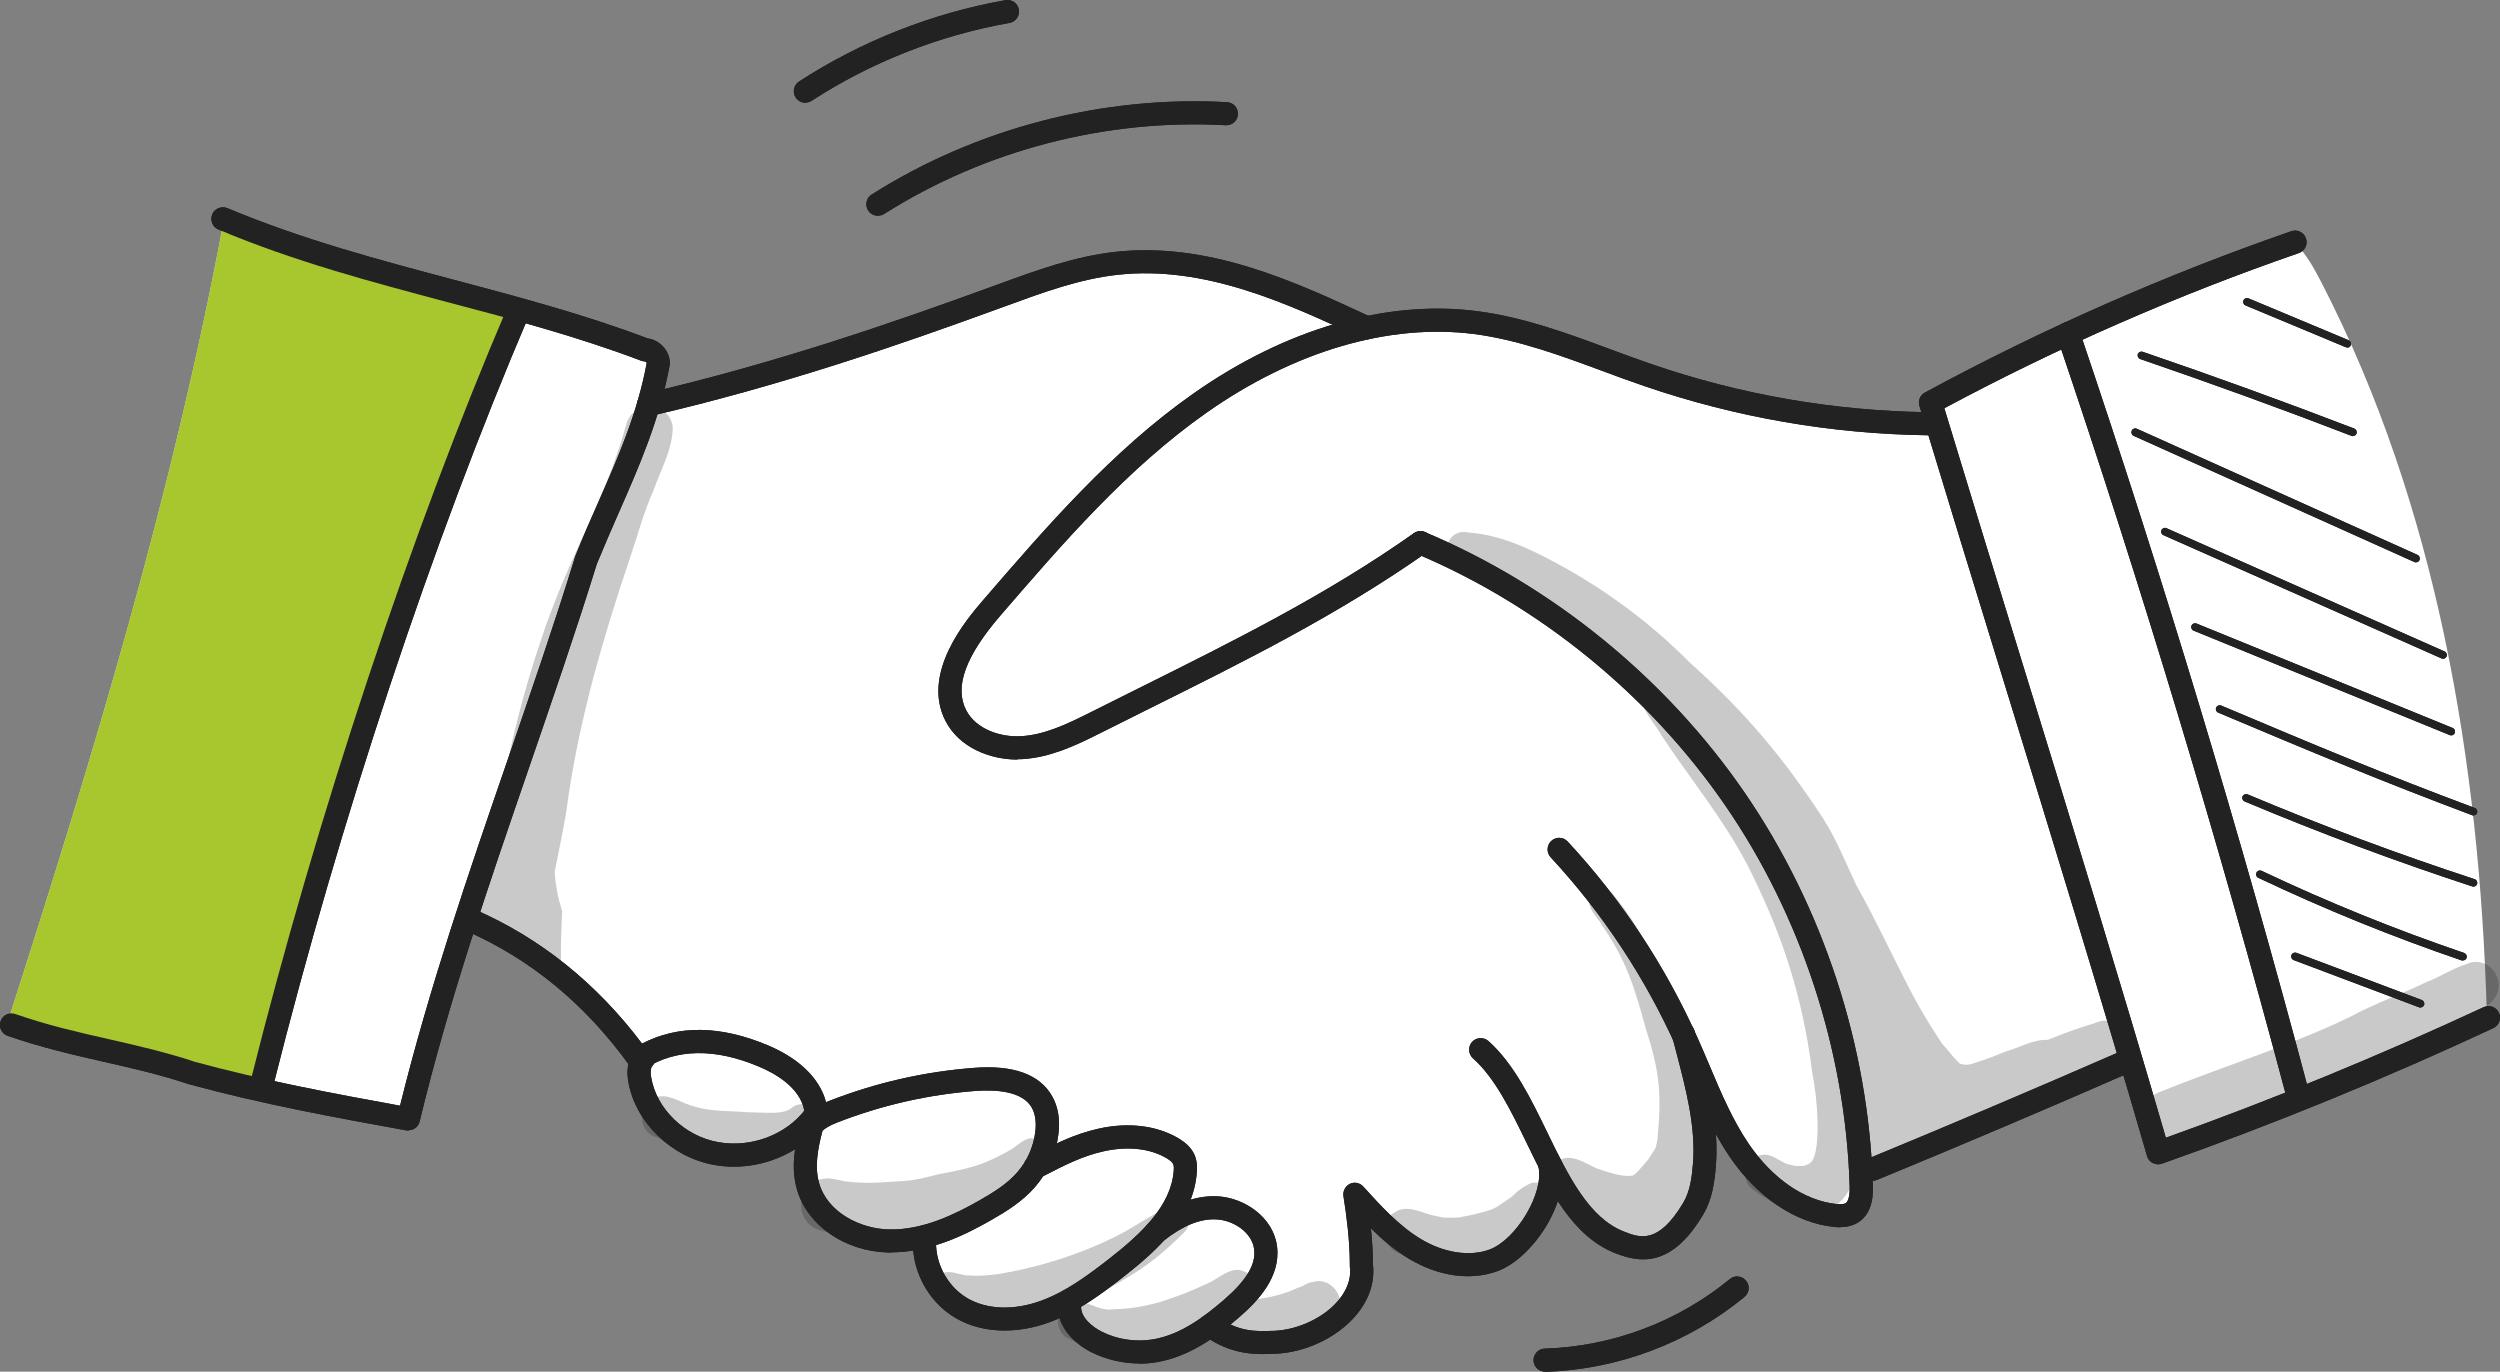 <?xml version="1.0" encoding="UTF-8"?> <svg xmlns="http://www.w3.org/2000/svg" id="Calque_2" width="164.67" height="90.35" viewBox="0 0 164.67 90.35"><rect x="0" y="0" width="164.67" height="90.35" fill="#808080" stroke="none"/><defs><style>.cls-1{fill:#fff;}.cls-2{fill:#222;}.cls-3{fill:#a8c72e;}.cls-4{fill:#d1e5e3;}.cls-5{fill:none;opacity:.13;}</style></defs><g id="Layer_1"><path class="cls-1" d="m33.87,20.74c-5.99,16.73-11.98,33.49-16.03,51.05,3.08,1.04,6.31,1.66,9.56,1.84,1.23-4.31,2.46-8.61,3.69-12.92,0,0-.18-.13-.41-.18,2.46.48,4.68,1.81,6.56,3.47,1.87,1.66,3.43,3.64,5.16,5.93-.18,2.44,1.6,4.77,3.9,5.6,2.3.83,4.94.33,7.07-1.11-.21,1.07-.21,2.18,0,3.25.09.47.22.93.44,1.35.46.88,1.27,1.54,2.15,2,1.5.77,3.26,1.02,5.07.71-.18,2.03,1.35,3.96,3.26,4.67,1.91.71,4.09.37,6.08-.38.31.7.64,1.42,1.2,1.93.64.58,1.51.83,2.37.93,2.05.24,4.18-.34,6.1-1.49,2.1,1.15,4.77,1.19,6.91.11.56-.28,1.09-.64,1.52-1.1.87-.93,1.26-2.22,1.33-3.49.07-1.27-.14-2.54-.22-3.83,1.06,1.23,2.17,2.45,3.55,3.3s3.09,1.3,4.65.88c1.3-.35,2.4-1.29,3.12-2.43.72-1.14,1.08-2.48,1.19-4.01.52.86,1.1,1.69,1.73,2.49.59.74,1.22,1.46,2.01,2,.78.53,1.74.86,2.68.75,1.46-.16,2.64-1.35,3.22-2.69s.67-2.84.76-4.31c.05-.85.1-1.69.06-2.56.77,1.45,1.54,2.9,2.56,4.18,1.02,1.28,2.31,2.39,3.86,2.94.38.14.77.24,1.17.33.63.16,1.36.3,1.9-.07.43-.3.61-.85.67-1.37s.03-1.06.33-1.58c5.86-2.21,11.63-4.66,17.22-7.3.56,2.06,1.18,4.09,2.01,6.06,4.18-.97,8.24-2.47,12-4.41,3.31-1.27,6.57-2.67,9.53-4.54-.48-16.57-3.29-33.35-10.87-48.09-.48-.93-.98-1.85-1.74-2.64-8.31,2.9-16.41,6.42-24.19,10.53.22.42.44.84.42,1.31-8.06.57-15.95-2.15-23.56-4.84-2.42-.86-4.87-1.72-7.42-1.89-2.27-.15-4.54.24-7.08.46-2.7-1.64-5.71-2.68-8.75-3.53-1.84-.51-3.72-.96-5.62-.94-1.75.02-3.47.44-5.14.93-9.03,2.64-17.47,7.51-26.84,8.38.07-.63.15-1.26.22-1.89.04-.34.07-.72-.12-.99-3.04-1.23-6.12-2.47-9.21-2.81Z"></path><path class="cls-2" d="m159.43,66.37s-.06,0-.09-.02l-8.26-3.11c-.13-.05-.2-.2-.15-.33.05-.13.2-.2.33-.15l8.26,3.11c.13.05.2.2.15.33-.04.1-.13.16-.24.16Z"></path><path class="cls-2" d="m162.22,63.27s-.05,0-.08-.01c-4.55-1.55-9.05-3.38-13.39-5.44-.13-.06-.18-.21-.12-.34.06-.13.21-.18.34-.12,4.32,2.05,8.81,3.87,13.34,5.41.13.05.2.19.16.32-.04.11-.13.17-.24.17Z"></path><path class="cls-2" d="m162.93,58.4s-.05,0-.08-.01c-5.05-1.65-10.1-3.54-15-5.6-.13-.05-.19-.2-.14-.33.06-.13.21-.19.33-.14,4.88,2.06,9.92,3.94,14.96,5.59.13.04.21.19.16.32-.04.11-.13.17-.24.17Z"></path><path class="cls-2" d="m162.93,53.72s-.06,0-.09-.02c-5.89-2.21-10.45-4.11-16.73-6.76-.13-.05-.19-.2-.14-.33.06-.13.2-.19.33-.14,6.27,2.65,10.82,4.55,16.71,6.75.13.05.2.2.15.33-.04.1-.13.16-.24.16Z"></path><path class="cls-2" d="m161.46,48.44s-.06,0-.1-.02l-16.87-6.88c-.13-.05-.19-.2-.14-.33.05-.13.2-.19.33-.14l16.87,6.88c.13.05.19.2.14.33-.04.1-.13.16-.24.16Z"></path><path class="cls-2" d="m160.92,43.39s-.07,0-.1-.02l-18.32-8.12c-.13-.06-.19-.21-.13-.33.06-.13.21-.19.33-.13l18.32,8.12c.13.06.19.21.13.33-.04.09-.13.15-.23.15Z"></path><path class="cls-2" d="m159.13,37.04s-.07,0-.1-.02l-18.49-8.31c-.13-.06-.18-.21-.13-.34.06-.13.21-.19.34-.13l18.49,8.31c.13.06.18.21.13.34-.04.09-.13.15-.23.15Z"></path><path class="cls-2" d="m154.98,28.73s-.06,0-.09-.02c-4.59-1.77-9.28-3.47-13.92-5.06-.13-.05-.2-.19-.16-.32.05-.13.19-.2.32-.16,4.65,1.59,9.34,3.29,13.94,5.06.13.05.2.2.15.33-.04.1-.13.16-.24.16Z"></path><path class="cls-2" d="m154.61,22.89s-.07,0-.1-.02l-6.6-2.75c-.13-.05-.19-.2-.14-.33.05-.13.2-.19.33-.14l6.6,2.76c.13.05.19.2.14.33-.04.1-.13.16-.23.16Z"></path><path class="cls-4" d="m14.73,14.58c6.52,2.19,13.11,4.18,19.4,6.06-1.03,4.35-3.68,8.11-5.46,12.21-.94,2.17-1.64,4.45-2.33,6.71-3.24,10.63-6.34,21.3-9.31,32-5.81-1.99-10.33-3.01-16.56-4.12C6.21,49.58,11.39,32.43,14.73,14.58Z"></path><g class="cls-5"><path class="cls-2" d="m137.89,67.42c-1.02.3-2.01.67-2.99,1.07-.22,0-.45.01-.66.06-.49.09-.96.29-1.42.47-.52.18-1,.34-1.5.56-.2.07-.8.3-1.03.36-.07.02-.13.04-.18.06-.15.05-.3.1-.45.13-.09,0-.18,0-.27,0-.1-.02-.2-.04-.3-.07,0,0,0,0,0,0-.21-.2-.41-.42-.59-.64-.24-.31.03.04.12.16-.16-.22-.33-.43-.52-.63-.05-.06-.1-.12-.14-.16-.17-.23-.32-.48-.48-.73-.65-.98-1.23-2.01-1.77-3.05-1.14-2.22-2.19-4.48-3.41-6.65-.71-1.48-1.31-3.02-2.19-4.41-2.54-3.88-5.01-6.91-8.8-10.3-2.4-2.43-5.16-4.51-8.12-6.19-2.01-1.11-4.11-2.21-6.44-2.38-1.63-.37-2.03,2.05-.34,2.16,1.53.08,3.17.77,4.92,1.78-.16.4-.13.87.27,1.29,1.62,1.41,3.5,2.5,5.19,3.82-.08-.05.86.74,1.05.94.2.19.39.39.58.59-.15.15-.25.34-.25.57.11.7.9,1.53,1.26,2.19,1.86,2.83,4.05,5.47,5.63,8.48,2.09,4.12,3.61,8.23,4.31,13.75.36,1.74.57,4.91,0,5.81-.05.06-.1.11-.16.16-.04.03-.08.05-.11.07-.07.02-.15.05-.22.08-.04.01-.07.03-.11.03-.01,0-.02,0-.03,0-.16,0-.33,0-.45,0-.06-.01-.11-.02-.17-.03-.63-.16-.29-.02-1.24-.53-1.46-.82-2.72,1.33-1.29,2.21,3.6,2.59,6.13,1.67,6.84-1.84.36-2.12.12-4.29-.25-6.4.11.32.21.64.32.96.21,1.25.38,2.44.55,3.5-.02.03-.05.06-.08.09-.41.65-.11,1.45.46,1.83.26.41.8.6,1.27.47.41-.12.63-.37.74-.68,3.94-1.55,7.84-3.21,11.46-5.41.85-.53.86-.58,1.56-.87.37-.15.81-.36,1.03-.7.18-.12.34-.27.47-.46.66-1.39-.99-2.1-2.09-1.5Z"></path></g><g class="cls-5"><path class="cls-2" d="m163.07,63.36c-.21,0-.41.05-.59.14-.91.27-1.74.85-2.64,1.18-1.59.77-2.21.92-4.35,1.94-3.68,1.96-9.78,3.87-13.07,5.25-2.16.65-1.29,3.85.91,3.31,3.44-1.11,6.7-2.72,10.02-4.14,1.75-.81,5.08-2.01,7.85-3.37,1.29-.68,2.9-1.47,3.06-1.87.81-.92.02-2.47-1.19-2.44Z"></path></g><g class="cls-5"><polygon class="cls-2" points="31.64 60.79 31.64 60.79 31.64 60.79 31.64 60.79"></polygon></g><g class="cls-5"><path class="cls-2" d="m41.26,27.93c-1.39,5.06-3.86,8.79-5.67,14.36-1.1,3.25-1.93,6.57-2.56,9.94-.4,1.49-.7,3-1.01,4.51-.23,1.33-.63,2.71-.38,4.06.34,1.32,1.8,1.96,2.99,1.53.75.79,1.55,1.54,2.35,2.28,0-.03,0-.07,0-.1-.06-1.49-.04-2.98.05-4.47-.32-1.05-.43-1.73-.5-2.58.31-1.65.7-3.27.9-4.94.79-5.36,2.31-10.57,4.04-15.69.52-1.53.93-3.1,1.59-4.57.47-1.33,1.25-2.69,1.25-4.11-.15-1.66-2.64-1.82-3.05-.21Z"></path></g><g class="cls-5"><path class="cls-2" d="m42.84,68.9c-.08.32-.4.58-.74.55.27.15.56.22.88.13.49-.12.82-.62.79-1.11-.31.15-.62.29-.93.43Z"></path></g><g class="cls-5"><path class="cls-2" d="m31.64,60.79c-.03-.2-.05-.4-.08-.6,0,.22.03.41.08.6Z"></path></g><g class="cls-5"><path class="cls-2" d="m52.1,73.01c-.59.4-1.39.28-2.93.25-1.02-.1-2.33-.02-3.47-.39-.75-.17-1.46-.75-2.24-.65-1.47.13-1.61,2.34-.18,2.7,1.03.4,2.08.76,3.16.99.91.21,1.85.42,2.78.19,1.15-.24,2.25-.73,3.28-1.29.42-.27.99-.49,1.14-1,.22-.93-.87-1.4-1.53-.81Z"></path></g><g class="cls-5"><path class="cls-2" d="m67.71,75.01c-.51.17-.62.45-1.42.88-1.61.87-2.29,1.04-4.44,1.45-2.04.52-1.86.41-4.11.56-.7.03-1.41,0-2.11-.09-.46-.08-.92-.26-1.38-.16-1.85.18-2.02,2.91-.23,3.38,4.55,1.32,8.3,0,11.52-1.96.97-.58,1.94-1.2,2.77-1.98.45-.51.57-.42.67-1.11.01-.65-.65-1.15-1.28-.97Z"></path></g><g class="cls-5"><path class="cls-2" d="m86.82,84.38c-.95.13-.72.25-1.22.41-.4.11-.45.29-1.89.63-.98.17-.95.17-1.21.19.19-.24.27-.58.21-.87-.04-.62-.64-1.09-1.24-1.1-.75.05-1.32.66-2,.93-1.42.63-1.08.52-3.05,1.19-1.79.5-2.71.45-3.4.5-.65-.02-1.29-.44-1.89-.52,1.2-.46,2.34-1.1,3.43-1.78,1.25-.76,2.35-1.7,3.38-2.73.23-.2.37-.49.36-.79,0-.37-.21-.7-.51-.9-.39-.24-.94-.16-1.26.16.07-.05.24-.19.14-.12-.51.32-1.02.63-1.54.93-2.97,1.91-6.89,3.03-9.45,3.42-.6.07-1.21.14-1.82.08-.05,0-.08,0-.1,0-.02,0-.04,0-.07,0-.46-.04-.91-.27-1.37-.21-1.1.1-1.2,1.75-.14,2.02.96.34,1.94.66,2.96.76,1.07.12,2.16-.04,3.22-.16.58-.05,1.14-.16,1.69-.31-.52.56-.5,1.62.27,2.03,2.77,1.4,5.76,1.11,8.52-.14.51-.2.99-.44,1.46-.72.02.84.67,1.67,1.61,1.64,1.73-.22,3.59-.32,5.05-1.36.43-.33,1-.62,1.19-1.16.45-.91-.33-2.04-1.33-2.02Z"></path></g><g class="cls-5"><path class="cls-2" d="m100.79,77.95c-1.06.54-.81.64-1.49,1.07-1.02.71-.89.63-2.37,1.01-1.21.21-.48.16-1.53.18-.12,0-.24-.01-.37-.02-.13-.02-.3-.06-.43-.09-.88-.14-1.82-.8-2.68-.28-1.14.62-.9,2.47.36,2.77,1.16.34,2.35.68,3.57.6,1.46-.1,2.88-.64,4.09-1.44.59-.41,1.14-.87,1.68-1.35.39-.32.78-.71.75-1.24.02-.82-.82-1.44-1.6-1.22Z"></path></g><g class="cls-5"><path class="cls-2" d="m112.8,73.75c0-.64-.42-1.26-1.06-1.42-.04,0-.07,0-.1-.02,0-1.2.03-2.41-.27-3.58-.44-1.82-1.44-3.43-2.26-5.09-.76-1.76-1.74-3.45-3-4.89-.54-.47-1.45,0-1.43.7.05.61.6,1.03.88,1.55,1.56,2.27,2.08,3.97,2.83,6.69.91,2.86,1.07,4.24.8,7.19,0,.03,0,.06,0,.09-.02.13-.05.27-.08.4,0,.07-.04.17-.08.29-.15.24-.31.48-.47.72-.21.25-.63.75-.87.97-.05.03-.11.06-.16.09-.47.04-.82.03-2.07-.38-.36-.13-.43-.17-.03,0-.63-.22-1.21-.66-1.86-.77-1.48-.27-2.21,1.87-.9,2.6.46.24.97.47,1.42.66.09.48.36.93.83,1.19.11.06.22.11.34.16.04.59.39,1.16,1.15,1.38.63.17,1.29.34,1.95.2.23-.04.68-.23.74-.27.66-.28,1.34-.67,1.62-1.34.16-.34.17-.68.07-.98.25-.25.39-.59.42-.94.65-.86,1.12-1.86,1.36-2.89.14-.72.23-1.45.24-2.19,0-.03,0-.05,0-.08,0-.02,0-.03,0-.05v.02Z"></path></g><path class="cls-2" d="m26.92,74.47s-.09,0-.14-.01c-4.7-.85-9.56-1.74-14.35-3.05-1.86-.62-3.65-1.03-5.54-1.46-2.06-.47-4.2-.96-6.38-1.72-.4-.14-.61-.57-.47-.97.14-.4.57-.6.97-.47,2.1.74,4.19,1.21,6.21,1.67,1.85.42,3.76.86,5.65,1.49,4.45,1.21,9.03,2.07,13.48,2.88,1.92-7.77,4.53-15.36,7.06-22.7,1.5-4.37,3.06-8.88,4.47-13.45,0-.02.01-.04.02-.06.47-1.18.98-2.35,1.48-3.47,1.34-3.04,2.6-5.92,3.22-9.25-.02-.03-.08-.08-.11-.09-.09,0-.17-.02-.26-.05-4.16-1.58-8.51-2.74-12.72-3.85-4.97-1.32-10.12-2.68-15.12-4.79-.39-.16-.57-.61-.41-1,.16-.39.61-.57,1-.41,4.9,2.06,9.99,3.41,14.92,4.72,4.21,1.12,8.56,2.27,12.76,3.86.78.09,1.46.82,1.46,1.62,0,.05,0,.09-.01.14-.65,3.56-2.02,6.69-3.35,9.71-.48,1.1-.98,2.24-1.45,3.39-1.42,4.58-2.98,9.09-4.48,13.46-2.71,7.88-5.27,15.32-7.19,23.26-.08.35-.39.58-.74.58Zm16.45-50.55h0,0Z"></path><path class="cls-2" d="m17.27,72.04c-.06,0-.12,0-.19-.02-.41-.1-.66-.52-.55-.92,4.38-17.46,10.54-36.01,16.91-50.91.17-.39.61-.57,1-.4.39.17.57.61.4,1-6.34,14.82-12.47,33.3-16.83,50.68-.09.35-.4.58-.74.58Z"></path><path class="cls-2" d="m142.15,76.69c-.12,0-.24-.03-.35-.08-.19-.1-.33-.26-.38-.47-3.02-10.41-6.22-20.81-9.61-31.82-1.76-5.71-3.57-11.61-5.38-17.58-.11-.35.05-.72.37-.89,7.72-4.18,15.83-7.75,24.12-10.62.4-.14.83.07.97.47.14.4-.07.83-.47.97-8.02,2.77-15.87,6.21-23.35,10.22,1.75,5.77,3.5,11.46,5.2,16.98,3.31,10.74,6.43,20.91,9.39,31.07,7.08-2.53,14.12-5.43,20.93-8.6.38-.18.83-.01,1.01.37.18.38.01.83-.37,1.01-7.1,3.31-14.44,6.32-21.83,8.93-.08.03-.17.04-.25.04Z"></path><path class="cls-2" d="m151.31,72.7c-.34,0-.65-.23-.74-.57-4.45-16.72-9.51-33.51-15.07-49.91-.13-.4.08-.83.48-.97.4-.13.83.08.97.48,5.56,16.43,10.64,33.25,15.09,50.01.11.41-.13.82-.54.93-.07.02-.13.03-.2.03Z"></path><path class="cls-2" d="m67,50.03c-1.75,0-3.8-.76-4.72-2.54-1.64-3.18,1.44-6.75,2.45-7.93,4.18-4.84,8.5-9.86,13.88-13.64,6.06-4.26,12.69-6.19,18.66-5.43,3.05.39,5.96,1.46,8.76,2.5.91.34,1.84.68,2.77,1,5.86,2.01,11.97,3.07,18.16,3.16.42,0,.76.35.75.77,0,.42-.35.75-.76.75h-.01c-6.35-.09-12.62-1.18-18.63-3.24-.94-.32-1.89-.67-2.8-1.01-2.73-1.01-5.55-2.05-8.43-2.42-5.59-.71-11.84,1.13-17.59,5.17-5.23,3.67-9.48,8.61-13.6,13.38-2.3,2.67-3.04,4.71-2.25,6.23.67,1.29,2.31,1.79,3.63,1.71,1.52-.09,2.94-.76,4.52-1.55,1.05-.53,2.1-1.05,3.14-1.57,6.41-3.19,12.46-6.2,18.2-10.25.34-.24.82-.16,1.06.18.24.34.16.82-.18,1.06-5.84,4.11-11.94,7.15-18.4,10.36-1.04.52-2.09,1.04-3.14,1.57-1.66.84-3.31,1.6-5.11,1.71-.12,0-.23.01-.35.01Z"></path><path class="cls-2" d="m123.33,77.78c-.3,0-.58-.18-.7-.47-.16-.39.02-.83.41-.99,5.48-2.26,11.01-4.61,16.44-6.98.39-.17.83,0,1,.39.17.39,0,.83-.39,1-5.44,2.38-10.98,4.73-16.46,6.99-.09.04-.19.06-.29.06Z"></path><path class="cls-2" d="m121.21,80.84c-.16,0-.31-.01-.44-.03-2.53-.27-5.02-1.95-6.83-4.6-1.16-1.7-1.96-3.6-2.74-5.43-.24-.58-.49-1.16-.75-1.73-2.07-4.63-4.86-8.86-8.31-12.58-.29-.31-.27-.79.04-1.08.31-.29.79-.27,1.08.04,3.56,3.84,6.45,8.21,8.58,12.99.26.58.51,1.17.76,1.76.78,1.85,1.52,3.59,2.59,5.17,1.56,2.29,3.65,3.72,5.73,3.95.12.01.48.05.65-.05.19-.12.28-.52.26-1.19-.28-8.83-3.18-17.71-8.18-24.99-5-7.28-12.24-13.18-20.38-16.61-.39-.16-.57-.61-.41-1,.16-.39.61-.57,1-.41,8.41,3.54,15.88,9.63,21.05,17.15,5.16,7.52,8.17,16.69,8.45,25.8.02.51.06,1.88-.97,2.52-.39.24-.81.31-1.18.31Z"></path><path class="cls-2" d="m83.17,89.19c-1.06,0-2.43-.17-3.91-1.26-.34-.25-.41-.73-.16-1.06.25-.34.73-.41,1.06-.16,1.42,1.04,2.61.99,3.66.95h.11c1.58-.07,3.28-.87,4.23-2.01.41-.49.88-1.27.75-2.22,0-.03,0-.07,0-.1,0-1.63-.22-3.28-.42-4.54-.05-.33.12-.66.42-.81.3-.15.67-.07.89.18,1.15,1.27,2.35,2.59,3.8,3.46,1.52.91,3.2,1.16,4.5.69,1.79-.66,3.63-3.77,3.23-5.47-.1-.41.15-.82.56-.92.41-.09.82.15.92.56.64,2.66-1.86,6.4-4.18,7.25-1.76.64-3.87.35-5.81-.81-.94-.56-1.76-1.26-2.52-2.01.08.76.13,1.56.13,2.36.14,1.17-.24,2.32-1.1,3.35-1.23,1.47-3.33,2.47-5.34,2.55h-.11c-.22.01-.46.02-.71.02Z"></path><path class="cls-2" d="m108.23,82.95c-.63,0-1.23-.17-1.8-.39-2.88-1.12-4.41-4.25-5.88-7.29-1.02-2.1-2.08-4.28-3.53-5.56-.31-.28-.34-.76-.06-1.08.28-.31.76-.34,1.08-.06,1.67,1.49,2.8,3.8,3.88,6.03,1.41,2.9,2.75,5.64,5.07,6.53,1,.39,2.24.87,3.89-1.92.45-.76.57-1.72.64-2.65.17-2.38-.47-4.82-1.09-7.19-.09-.36-.19-.72-.28-1.08-.1-.41.14-.82.55-.92.41-.1.82.14.92.55.09.36.18.71.28,1.07.65,2.49,1.32,5.06,1.13,7.68-.08,1.11-.23,2.29-.84,3.32-1.35,2.28-2.7,2.96-3.95,2.96Z"></path><path class="cls-2" d="m58.71,82.5c-.07,0-.13,0-.2,0-2.85-.07-5.32-1.77-6.01-4.13-.26-.89-.26-1.8-.13-2.67-1.55.96-3.49,1.37-5.34,1.03-2.83-.51-5.21-2.83-5.65-5.52-.18-1.11.17-1.73.49-2.05.3-.3.78-.29,1.08,0,.3.3.29.78,0,1.08-.07.07-.13.3-.06.72.35,2.08,2.2,3.88,4.42,4.27,2.16.39,4.47-.48,5.74-2.16.21-.27.57-.37.89-.25.28-.15.53-.25.69-.31,3.05-1.19,6.24-1.92,9.5-2.17,2.62-.21,4.37.43,5.18,1.88.39.69.53,1.55.4,2.53-.16,1.26-.7,2.48-1.54,3.44-.81.93-1.84,1.58-2.84,2.15-1.76,1.01-4.09,2.15-6.63,2.15Zm-4.54-7.99c-.34,1.29-.51,2.4-.21,3.44.56,1.93,2.73,2.99,4.58,3.03,2.24.06,4.4-1.01,6.04-1.95.88-.5,1.79-1.07,2.44-1.83.64-.73,1.05-1.67,1.17-2.63.06-.45.06-1.09-.22-1.6-.62-1.11-2.38-1.21-3.74-1.11-3.11.24-6.16.94-9.07,2.07-.48.19-.82.38-1,.57Z"></path><path class="cls-2" d="m66.17,87.64c-1.19,0-2.31-.28-3.25-.84-1.85-1.09-2.96-3.26-2.77-5.39.04-.42.41-.72.83-.69.42.04.73.41.69.83-.14,1.54.69,3.16,2.03,3.95,1.29.76,3.04.83,4.81.2,1.66-.59,3.11-1.67,4.58-2.81,2.08-1.63,4.04-3.46,4.22-5.76.01-.14.02-.33-.03-.45-.05-.11-.19-.24-.42-.38-1.1-.66-2.59-.82-4.19-.46-1.41.32-2.57.92-3.91,1.61l-.23.12c-.37.19-.83.05-1.03-.33-.19-.37-.05-.83.33-1.03l.23-.12c1.37-.71,2.67-1.38,4.27-1.74,1.98-.45,3.87-.22,5.31.64.33.2.8.53,1.04,1.08.18.42.18.85.15,1.17-.22,2.89-2.44,4.99-4.8,6.84-1.5,1.18-3.13,2.38-5,3.05-.96.34-1.92.51-2.85.51Z"></path><path class="cls-2" d="m75.06,89.81c-1.09,0-2.17-.25-3.15-.73-1.13-.56-2.31-1.69-2.22-3.16.03-.42.39-.74.81-.71.42.03.74.39.71.81-.05.73.71,1.37,1.37,1.7,1.04.52,2.24.69,3.38.5,1.82-.31,3.38-1.5,4.68-2.62,1.46-1.27,2.09-2.31,1.97-3.3-.14-1.15-1.39-1.92-2.47-1.98-1.08-.06-2.2.39-3.5,1.41-.33.26-.81.2-1.07-.13-.26-.33-.2-.81.13-1.07,1.01-.79,2.59-1.84,4.52-1.73,1.73.1,3.66,1.36,3.9,3.32.24,2.01-1.3,3.61-2.48,4.63-1.37,1.19-3.22,2.59-5.42,2.97-.39.07-.78.1-1.17.1Z"></path><path class="cls-2" d="m53.73,73.8c-.36,0-.69-.26-.75-.63-.27-1.56-1.98-2.49-2.98-2.91-2.91-1.23-5.44-1.19-7.52.12-.34.21-.79.13-1.02-.2-2.91-4.04-6.54-7.03-10.79-8.88-.39-.17-.56-.62-.39-1,.17-.39.62-.56,1-.39,4.31,1.88,8.01,4.85,11.01,8.83,2.39-1.24,5.18-1.2,8.3.12,2.21.93,3.59,2.37,3.89,4.06.07.41-.21.81-.62.88-.04,0-.09.01-.13.01Z"></path><path class="cls-2" d="m42.72,27.41c-.35,0-.66-.24-.74-.59-.09-.41.16-.82.57-.91,8.42-1.95,16.17-4.62,22.64-6.98l.58-.21c2.46-.9,5-1.83,7.68-2.13,6.18-.68,11.87,1.97,16.89,4.31.38.18.55.63.37,1.01-.18.38-.63.55-1.01.37-4.84-2.26-10.33-4.82-16.08-4.18-2.49.27-4.95,1.17-7.32,2.04l-.58.21c-6.51,2.38-14.31,5.07-22.82,7.04-.06.01-.12.02-.17.02Z"></path><path class="cls-2" d="m57.82,14.21c-.25,0-.5-.13-.64-.35-.22-.36-.12-.83.24-1.05,6.92-4.38,15.23-6.53,23.4-6.08.42.02.74.38.72.8-.02.42-.38.74-.8.72-7.86-.44-15.85,1.63-22.5,5.84-.13.08-.27.12-.41.12Z"></path><path class="cls-2" d="m53.05,6.77c-.25,0-.49-.12-.64-.35-.23-.35-.13-.82.22-1.05C56.72,2.71,61.42.86,66.23.01c.41-.07.81.2.88.62.07.41-.2.81-.62.88-4.6.81-9.11,2.58-13.03,5.13-.13.08-.27.12-.41.12Z"></path><path class="cls-2" d="m101.77,90.35c-.41,0-.75-.33-.76-.74-.01-.42.32-.77.74-.78,4.44-.14,8.76-1.76,12.19-4.58.33-.27.8-.22,1.07.11.27.32.22.8-.11,1.07-3.69,3.03-8.34,4.78-13.11,4.93,0,0-.02,0-.02,0Z"></path><path class="cls-2" d="m159.43,66.37s-.06,0-.09-.02l-8.26-3.11c-.13-.05-.2-.2-.15-.33.05-.13.2-.2.33-.15l8.26,3.11c.13.05.2.2.15.33-.04.1-.13.16-.24.16Z"></path><path class="cls-2" d="m162.22,63.27s-.05,0-.08-.01c-4.55-1.55-9.05-3.38-13.39-5.44-.13-.06-.18-.21-.12-.34.06-.13.21-.18.34-.12,4.32,2.05,8.81,3.87,13.34,5.41.13.05.2.19.16.32-.04.11-.13.17-.24.17Z"></path><path class="cls-2" d="m162.93,58.4s-.05,0-.08-.01c-5.05-1.65-10.1-3.54-15-5.6-.13-.05-.19-.2-.14-.33.06-.13.21-.19.33-.14,4.88,2.06,9.92,3.94,14.96,5.59.13.04.21.19.16.32-.04.11-.13.17-.24.17Z"></path><path class="cls-2" d="m162.93,53.72s-.06,0-.09-.02c-5.89-2.21-10.45-4.11-16.73-6.76-.13-.05-.19-.2-.14-.33.06-.13.2-.19.33-.14,6.27,2.65,10.82,4.55,16.71,6.75.13.05.2.2.15.33-.04.1-.13.16-.24.16Z"></path><path class="cls-2" d="m161.46,48.44s-.06,0-.1-.02l-16.87-6.88c-.13-.05-.19-.2-.14-.33.05-.13.2-.19.33-.14l16.87,6.88c.13.05.19.2.14.33-.04.1-.13.16-.24.16Z"></path><path class="cls-2" d="m160.92,43.39s-.07,0-.1-.02l-18.32-8.12c-.13-.06-.19-.21-.13-.33.06-.13.21-.19.33-.13l18.32,8.12c.13.06.19.21.13.33-.04.09-.13.15-.23.15Z"></path><path class="cls-2" d="m159.13,37.04s-.07,0-.1-.02l-18.49-8.31c-.13-.06-.18-.21-.13-.34.06-.13.21-.19.34-.13l18.49,8.31c.13.06.18.21.13.34-.04.09-.13.15-.23.15Z"></path><path class="cls-2" d="m154.98,28.73s-.06,0-.09-.02c-4.59-1.77-9.28-3.47-13.92-5.06-.13-.05-.2-.19-.16-.32.05-.13.19-.2.32-.16,4.65,1.59,9.34,3.29,13.94,5.06.13.05.2.2.15.33-.04.1-.13.16-.24.16Z"></path><path class="cls-2" d="m154.61,22.89s-.07,0-.1-.02l-6.6-2.75c-.13-.05-.19-.2-.14-.33.05-.13.2-.19.33-.14l6.6,2.76c.13.05.19.2.14.33-.04.1-.13.16-.23.16Z"></path><path class="cls-3" d="m14.73,14.58c6.52,2.19,13.11,4.18,19.4,6.06-1.03,4.35-3.68,8.11-5.46,12.21-.94,2.17-1.64,4.45-2.33,6.71-3.24,10.63-6.34,21.3-9.31,32-5.81-1.99-10.33-3.01-16.56-4.12C6.21,49.58,11.39,32.43,14.73,14.58Z"></path><g class="cls-5"><path class="cls-2" d="m137.89,67.42c-1.02.3-2.01.67-2.99,1.07-.22,0-.45.01-.66.06-.49.09-.96.29-1.42.47-.52.18-1,.34-1.5.56-.2.07-.8.3-1.03.36-.07.02-.13.04-.18.06-.15.05-.3.1-.45.13-.09,0-.18,0-.27,0-.1-.02-.2-.04-.3-.07,0,0,0,0,0,0-.21-.2-.41-.42-.59-.64-.24-.31.03.04.12.16-.16-.22-.33-.43-.52-.63-.05-.06-.1-.12-.14-.16-.17-.23-.32-.48-.48-.73-.65-.98-1.23-2.01-1.77-3.05-1.14-2.22-2.19-4.48-3.41-6.65-.71-1.48-1.31-3.02-2.19-4.41-2.54-3.88-5.01-6.91-8.8-10.3-2.4-2.43-5.16-4.51-8.12-6.19-2.01-1.11-4.11-2.21-6.44-2.38-1.63-.37-2.03,2.05-.34,2.16,1.53.08,3.17.77,4.92,1.78-.16.4-.13.87.27,1.29,1.62,1.41,3.5,2.5,5.19,3.82-.08-.05.86.74,1.05.94.2.19.39.39.58.59-.15.15-.25.34-.25.57.11.7.9,1.53,1.26,2.19,1.86,2.83,4.05,5.47,5.63,8.48,2.09,4.12,3.61,8.23,4.31,13.75.36,1.74.57,4.91,0,5.81-.05.06-.1.11-.16.16-.04.03-.08.05-.11.07-.07.02-.15.05-.22.08-.04.01-.07.03-.11.03-.01,0-.02,0-.03,0-.16,0-.33,0-.45,0-.06-.01-.11-.02-.17-.03-.63-.16-.29-.02-1.24-.53-1.46-.82-2.72,1.33-1.29,2.21,3.6,2.59,6.13,1.67,6.84-1.84.36-2.12.12-4.29-.25-6.4.11.32.21.64.32.96.21,1.25.38,2.44.55,3.5-.02.03-.05.06-.08.09-.41.65-.11,1.45.46,1.83.26.41.8.6,1.27.47.41-.12.63-.37.74-.68,3.94-1.55,7.84-3.21,11.46-5.41.85-.53.86-.58,1.56-.87.37-.15.81-.36,1.03-.7.18-.12.34-.27.47-.46.66-1.39-.99-2.1-2.09-1.5Z"></path></g><g class="cls-5"><path class="cls-2" d="m163.07,63.36c-.21,0-.41.05-.59.14-.91.27-1.74.85-2.64,1.18-1.59.77-2.21.92-4.35,1.94-3.68,1.96-9.78,3.87-13.07,5.25-2.16.65-1.29,3.85.91,3.31,3.44-1.11,6.7-2.72,10.02-4.14,1.75-.81,5.08-2.01,7.85-3.37,1.29-.68,2.9-1.47,3.06-1.87.81-.92.02-2.47-1.19-2.44Z"></path></g><g class="cls-5"><polygon class="cls-2" points="31.64 60.79 31.64 60.79 31.64 60.79 31.64 60.79"></polygon></g><g class="cls-5"><path class="cls-2" d="m41.26,27.93c-1.39,5.06-3.86,8.79-5.67,14.36-1.1,3.25-1.93,6.57-2.56,9.94-.4,1.49-.7,3-1.01,4.51-.23,1.33-.63,2.71-.38,4.06.34,1.32,1.8,1.96,2.99,1.53.75.79,1.55,1.54,2.35,2.28,0-.03,0-.07,0-.1-.06-1.49-.04-2.98.05-4.47-.32-1.05-.43-1.73-.5-2.58.31-1.65.7-3.27.9-4.94.79-5.36,2.31-10.57,4.04-15.69.52-1.53.93-3.1,1.59-4.57.47-1.33,1.25-2.69,1.25-4.11-.15-1.66-2.64-1.82-3.05-.21Z"></path></g><g class="cls-5"><path class="cls-2" d="m42.84,68.9c-.08.32-.4.58-.74.55.27.15.56.22.88.13.49-.12.82-.62.79-1.11-.31.15-.62.29-.93.43Z"></path></g><g class="cls-5"><path class="cls-2" d="m31.64,60.79c-.03-.2-.05-.4-.08-.6,0,.22.03.41.08.6Z"></path></g><g class="cls-5"><path class="cls-2" d="m52.1,73.01c-.59.4-1.39.28-2.93.25-1.02-.1-2.33-.02-3.47-.39-.75-.17-1.46-.75-2.24-.65-1.47.13-1.61,2.34-.18,2.7,1.03.4,2.08.76,3.16.99.91.21,1.85.42,2.78.19,1.15-.24,2.25-.73,3.28-1.29.42-.27.99-.49,1.14-1,.22-.93-.87-1.4-1.53-.81Z"></path></g><g class="cls-5"><path class="cls-2" d="m67.71,75.01c-.51.17-.62.45-1.42.88-1.61.87-2.29,1.04-4.44,1.45-2.04.52-1.86.41-4.11.56-.7.03-1.41,0-2.11-.09-.46-.08-.92-.26-1.38-.16-1.85.18-2.02,2.91-.23,3.38,4.55,1.32,8.3,0,11.52-1.96.97-.58,1.94-1.2,2.77-1.98.45-.51.57-.42.67-1.11.01-.65-.65-1.15-1.28-.97Z"></path></g><g class="cls-5"><path class="cls-2" d="m86.82,84.38c-.95.13-.72.25-1.22.41-.4.11-.45.29-1.89.63-.98.17-.95.17-1.21.19.19-.24.27-.58.21-.87-.04-.62-.64-1.09-1.24-1.1-.75.05-1.32.66-2,.93-1.42.63-1.08.52-3.05,1.19-1.79.5-2.71.45-3.4.5-.65-.02-1.29-.44-1.89-.52,1.2-.46,2.34-1.1,3.43-1.78,1.25-.76,2.35-1.7,3.38-2.73.23-.2.37-.49.36-.79,0-.37-.21-.7-.51-.9-.39-.24-.94-.16-1.26.16.07-.05.24-.19.14-.12-.51.32-1.02.63-1.54.93-2.97,1.91-6.89,3.03-9.45,3.42-.6.07-1.21.14-1.82.08-.05,0-.08,0-.1,0-.02,0-.04,0-.07,0-.46-.04-.91-.27-1.37-.21-1.1.1-1.2,1.75-.14,2.02.96.34,1.94.66,2.96.76,1.07.12,2.16-.04,3.22-.16.58-.05,1.14-.16,1.69-.31-.52.56-.5,1.62.27,2.03,2.77,1.4,5.76,1.11,8.52-.14.51-.2.99-.44,1.46-.72.02.84.67,1.67,1.61,1.64,1.73-.22,3.59-.32,5.05-1.36.43-.33,1-.62,1.19-1.16.45-.91-.33-2.04-1.33-2.02Z"></path></g><g class="cls-5"><path class="cls-2" d="m100.79,77.95c-1.06.54-.81.64-1.49,1.07-1.02.71-.89.63-2.37,1.01-1.21.21-.48.16-1.53.18-.12,0-.24-.01-.37-.02-.13-.02-.3-.06-.43-.09-.88-.14-1.82-.8-2.68-.28-1.14.62-.9,2.47.36,2.77,1.16.34,2.35.68,3.57.6,1.46-.1,2.88-.64,4.09-1.44.59-.41,1.14-.87,1.68-1.35.39-.32.78-.71.75-1.24.02-.82-.82-1.44-1.6-1.22Z"></path></g><g class="cls-5"><path class="cls-2" d="m112.8,73.75c0-.64-.42-1.26-1.06-1.42-.04,0-.07,0-.1-.02,0-1.2.03-2.41-.27-3.58-.44-1.82-1.44-3.43-2.26-5.09-.76-1.76-1.74-3.45-3-4.89-.54-.47-1.45,0-1.43.7.05.61.6,1.03.88,1.55,1.56,2.27,2.08,3.97,2.83,6.69.91,2.86,1.07,4.24.8,7.19,0,.03,0,.06,0,.09-.02.13-.05.27-.08.4,0,.07-.04.17-.08.29-.15.24-.31.48-.47.72-.21.25-.63.75-.87.97-.05.03-.11.06-.16.09-.47.04-.82.03-2.07-.38-.36-.13-.43-.17-.03,0-.63-.22-1.21-.66-1.86-.77-1.48-.27-2.21,1.87-.9,2.6.46.24.97.47,1.42.66.09.48.36.93.83,1.19.11.06.22.11.34.16.04.59.39,1.16,1.15,1.38.63.17,1.29.34,1.95.2.23-.04.68-.23.74-.27.66-.28,1.34-.67,1.62-1.34.16-.34.17-.68.07-.98.25-.25.39-.59.42-.94.65-.86,1.12-1.86,1.36-2.89.14-.72.23-1.45.24-2.19,0-.03,0-.05,0-.08,0-.02,0-.03,0-.05v.02Z"></path></g><path class="cls-2" d="m26.92,74.47s-.09,0-.14-.01c-4.7-.85-9.56-1.74-14.35-3.05-1.86-.62-3.65-1.03-5.54-1.46-2.06-.47-4.2-.96-6.38-1.72-.4-.14-.61-.57-.47-.97.14-.4.57-.6.97-.47,2.1.74,4.19,1.21,6.21,1.67,1.85.42,3.76.86,5.65,1.49,4.45,1.21,9.03,2.07,13.48,2.88,1.92-7.77,4.53-15.36,7.06-22.7,1.5-4.37,3.06-8.88,4.47-13.45,0-.02.01-.04.02-.06.47-1.18.98-2.35,1.48-3.47,1.34-3.04,2.6-5.92,3.22-9.25-.02-.03-.08-.08-.11-.09-.09,0-.17-.02-.26-.05-4.16-1.58-8.51-2.74-12.72-3.85-4.97-1.32-10.12-2.68-15.12-4.79-.39-.16-.57-.61-.41-1,.16-.39.61-.57,1-.41,4.9,2.06,9.99,3.41,14.92,4.72,4.21,1.12,8.56,2.27,12.76,3.86.78.09,1.46.82,1.46,1.62,0,.05,0,.09-.01.14-.65,3.56-2.02,6.69-3.35,9.71-.48,1.1-.98,2.24-1.45,3.39-1.42,4.58-2.98,9.09-4.48,13.46-2.71,7.88-5.27,15.32-7.19,23.26-.08.35-.39.58-.74.58Zm16.45-50.55h0,0Z"></path><path class="cls-2" d="m17.27,72.04c-.06,0-.12,0-.19-.02-.41-.1-.66-.52-.55-.92,4.38-17.46,10.54-36.01,16.91-50.91.17-.39.61-.57,1-.4.39.17.57.61.4,1-6.34,14.82-12.47,33.3-16.83,50.68-.09.35-.4.58-.74.58Z"></path><path class="cls-2" d="m142.15,76.69c-.12,0-.24-.03-.35-.08-.19-.1-.33-.26-.38-.47-3.02-10.41-6.22-20.81-9.61-31.82-1.76-5.71-3.57-11.61-5.38-17.58-.11-.35.05-.72.37-.89,7.72-4.18,15.83-7.75,24.12-10.62.4-.14.83.07.97.47.14.4-.07.83-.47.97-8.02,2.77-15.87,6.21-23.35,10.22,1.75,5.77,3.5,11.46,5.2,16.98,3.31,10.74,6.43,20.91,9.39,31.07,7.08-2.53,14.12-5.43,20.93-8.6.38-.18.83-.01,1.01.37.18.38.01.83-.37,1.01-7.1,3.31-14.44,6.32-21.83,8.93-.08.03-.17.04-.25.04Z"></path><path class="cls-2" d="m151.31,72.7c-.34,0-.65-.23-.74-.57-4.45-16.72-9.51-33.51-15.07-49.91-.13-.4.08-.83.48-.97.4-.13.83.08.97.48,5.56,16.43,10.64,33.25,15.09,50.01.11.41-.13.82-.54.93-.07.02-.13.03-.2.03Z"></path><path class="cls-2" d="m67,50.03c-1.75,0-3.8-.76-4.72-2.54-1.64-3.18,1.44-6.75,2.45-7.93,4.18-4.84,8.5-9.86,13.88-13.64,6.06-4.26,12.69-6.19,18.66-5.43,3.05.39,5.96,1.46,8.76,2.5.91.34,1.84.68,2.77,1,5.86,2.01,11.97,3.07,18.16,3.16.42,0,.76.35.75.77,0,.42-.35.75-.76.75h-.01c-6.35-.09-12.62-1.18-18.63-3.24-.94-.32-1.89-.67-2.8-1.01-2.73-1.01-5.55-2.05-8.43-2.42-5.59-.71-11.84,1.13-17.59,5.17-5.23,3.67-9.48,8.61-13.6,13.38-2.3,2.67-3.04,4.71-2.25,6.23.67,1.29,2.31,1.79,3.63,1.71,1.52-.09,2.94-.76,4.52-1.55,1.05-.53,2.1-1.05,3.14-1.57,6.41-3.19,12.46-6.2,18.2-10.25.34-.24.82-.16,1.06.18.24.34.16.82-.18,1.06-5.84,4.11-11.94,7.15-18.4,10.36-1.04.52-2.09,1.04-3.14,1.57-1.66.84-3.31,1.6-5.11,1.71-.12,0-.23.01-.35.01Z"></path><path class="cls-2" d="m123.33,77.78c-.3,0-.58-.18-.7-.47-.16-.39.02-.83.41-.99,5.48-2.26,11.01-4.61,16.44-6.98.39-.17.83,0,1,.39.17.39,0,.83-.39,1-5.44,2.38-10.98,4.73-16.46,6.99-.09.04-.19.06-.29.06Z"></path><path class="cls-2" d="m121.21,80.84c-.16,0-.31-.01-.44-.03-2.53-.27-5.02-1.95-6.83-4.6-1.16-1.7-1.96-3.6-2.74-5.43-.24-.58-.49-1.16-.75-1.73-2.07-4.63-4.86-8.86-8.31-12.58-.29-.31-.27-.79.04-1.08.31-.29.79-.27,1.08.04,3.56,3.84,6.45,8.21,8.58,12.99.26.58.51,1.17.76,1.76.78,1.85,1.52,3.59,2.59,5.17,1.56,2.29,3.65,3.72,5.73,3.95.12.01.48.05.65-.05.19-.12.28-.52.26-1.19-.28-8.83-3.18-17.71-8.18-24.99-5-7.28-12.24-13.18-20.38-16.61-.39-.16-.57-.61-.41-1,.16-.39.61-.57,1-.41,8.41,3.54,15.88,9.63,21.05,17.15,5.16,7.52,8.17,16.69,8.45,25.8.02.51.06,1.88-.97,2.52-.39.24-.81.31-1.18.31Z"></path><path class="cls-2" d="m83.17,89.19c-1.06,0-2.43-.17-3.91-1.26-.34-.25-.41-.73-.16-1.06.25-.34.73-.41,1.06-.16,1.42,1.04,2.61.99,3.66.95h.11c1.58-.07,3.28-.87,4.23-2.01.41-.49.88-1.27.75-2.22,0-.03,0-.07,0-.1,0-1.63-.22-3.28-.42-4.54-.05-.33.12-.66.42-.81.3-.15.67-.07.89.18,1.15,1.27,2.35,2.59,3.8,3.46,1.52.91,3.2,1.16,4.5.69,1.79-.66,3.63-3.77,3.23-5.47-.1-.41.15-.82.56-.92.41-.09.82.15.92.56.64,2.66-1.86,6.4-4.18,7.25-1.76.64-3.87.35-5.81-.81-.94-.56-1.76-1.26-2.52-2.01.08.76.13,1.56.13,2.36.14,1.17-.24,2.32-1.1,3.35-1.23,1.47-3.33,2.47-5.34,2.55h-.11c-.22.01-.46.02-.71.02Z"></path><path class="cls-2" d="m108.23,82.95c-.63,0-1.23-.17-1.8-.39-2.88-1.12-4.41-4.25-5.88-7.29-1.02-2.1-2.08-4.28-3.53-5.56-.31-.28-.34-.76-.06-1.08.28-.31.76-.34,1.08-.06,1.67,1.49,2.8,3.8,3.88,6.03,1.41,2.9,2.75,5.64,5.07,6.53,1,.39,2.24.87,3.89-1.92.45-.76.57-1.72.64-2.65.17-2.38-.47-4.82-1.09-7.19-.09-.36-.19-.72-.28-1.08-.1-.41.14-.82.55-.92.41-.1.82.14.92.55.09.36.18.71.28,1.07.65,2.49,1.32,5.06,1.13,7.68-.08,1.11-.23,2.29-.84,3.32-1.35,2.28-2.7,2.96-3.95,2.96Z"></path><path class="cls-2" d="m58.71,82.5c-.07,0-.13,0-.2,0-2.85-.07-5.32-1.77-6.01-4.13-.26-.89-.26-1.8-.13-2.67-1.55.96-3.49,1.37-5.34,1.03-2.83-.51-5.21-2.83-5.65-5.52-.18-1.11.17-1.73.49-2.05.3-.3.78-.29,1.08,0,.3.3.29.78,0,1.08-.07.07-.13.3-.06.72.35,2.08,2.2,3.88,4.42,4.27,2.16.39,4.47-.48,5.74-2.16.21-.27.57-.37.89-.25.28-.15.53-.25.69-.31,3.05-1.19,6.24-1.92,9.5-2.17,2.62-.21,4.37.43,5.18,1.88.39.69.53,1.55.4,2.53-.16,1.26-.7,2.48-1.54,3.44-.81.93-1.84,1.58-2.84,2.15-1.76,1.01-4.09,2.15-6.63,2.15Zm-4.54-7.99c-.34,1.29-.51,2.4-.21,3.44.56,1.93,2.73,2.99,4.58,3.03,2.24.06,4.4-1.01,6.04-1.95.88-.5,1.79-1.07,2.44-1.83.64-.73,1.05-1.67,1.17-2.63.06-.45.06-1.09-.22-1.6-.62-1.11-2.38-1.21-3.74-1.11-3.11.24-6.16.94-9.07,2.07-.48.19-.82.38-1,.57Z"></path><path class="cls-2" d="m66.17,87.64c-1.19,0-2.31-.28-3.25-.84-1.85-1.09-2.96-3.26-2.77-5.39.04-.42.41-.72.83-.69.42.04.73.41.69.83-.14,1.54.69,3.16,2.03,3.95,1.29.76,3.04.83,4.81.2,1.66-.59,3.11-1.67,4.58-2.81,2.08-1.63,4.04-3.46,4.22-5.76.01-.14.02-.33-.03-.45-.05-.11-.19-.24-.42-.38-1.1-.66-2.59-.82-4.19-.46-1.41.32-2.57.92-3.91,1.61l-.23.12c-.37.19-.83.05-1.03-.33-.19-.37-.05-.83.33-1.03l.23-.12c1.37-.71,2.67-1.38,4.27-1.74,1.98-.45,3.87-.22,5.31.64.33.2.8.53,1.04,1.08.18.42.18.85.15,1.17-.22,2.89-2.44,4.99-4.8,6.84-1.5,1.18-3.13,2.38-5,3.05-.96.34-1.92.51-2.85.51Z"></path><path class="cls-2" d="m75.06,89.81c-1.09,0-2.17-.25-3.15-.73-1.13-.56-2.31-1.69-2.22-3.16.03-.42.39-.74.81-.71.42.03.74.39.71.81-.05.73.71,1.37,1.37,1.7,1.04.52,2.24.69,3.38.5,1.82-.31,3.38-1.5,4.68-2.62,1.46-1.27,2.09-2.31,1.97-3.3-.14-1.15-1.39-1.92-2.47-1.98-1.08-.06-2.2.39-3.5,1.41-.33.26-.81.2-1.07-.13-.26-.33-.2-.81.13-1.07,1.01-.79,2.59-1.84,4.52-1.73,1.73.1,3.66,1.36,3.9,3.32.24,2.01-1.3,3.61-2.48,4.63-1.37,1.19-3.22,2.59-5.42,2.97-.39.07-.78.1-1.17.1Z"></path><path class="cls-2" d="m53.73,73.8c-.36,0-.69-.26-.75-.63-.27-1.56-1.98-2.49-2.98-2.91-2.91-1.23-5.44-1.19-7.52.12-.34.21-.79.13-1.02-.2-2.91-4.04-6.54-7.03-10.79-8.88-.39-.17-.56-.62-.39-1,.17-.39.62-.56,1-.39,4.31,1.88,8.01,4.85,11.01,8.83,2.39-1.24,5.18-1.2,8.3.12,2.21.93,3.59,2.37,3.89,4.06.07.41-.21.81-.62.88-.04,0-.09.01-.13.01Z"></path><path class="cls-2" d="m42.72,27.41c-.35,0-.66-.24-.74-.59-.09-.41.16-.82.57-.91,8.42-1.95,16.17-4.62,22.64-6.98l.58-.21c2.46-.9,5-1.83,7.68-2.13,6.18-.68,11.87,1.97,16.89,4.31.38.18.55.63.37,1.01-.18.38-.63.55-1.01.37-4.84-2.26-10.33-4.82-16.08-4.18-2.49.27-4.95,1.17-7.32,2.04l-.58.21c-6.51,2.38-14.31,5.07-22.82,7.04-.06.01-.12.02-.17.02Z"></path><path class="cls-2" d="m57.82,14.21c-.25,0-.5-.13-.64-.35-.22-.36-.12-.83.24-1.05,6.92-4.38,15.23-6.53,23.4-6.08.42.02.74.38.72.8-.02.42-.38.74-.8.72-7.86-.44-15.85,1.63-22.5,5.84-.13.08-.27.12-.41.12Z"></path><path class="cls-2" d="m53.05,6.77c-.25,0-.49-.12-.64-.35-.23-.35-.13-.82.22-1.05C56.72,2.71,61.42.86,66.23.01c.41-.07.81.2.88.62.07.41-.2.81-.62.88-4.6.81-9.11,2.58-13.03,5.13-.13.08-.27.12-.41.12Z"></path><path class="cls-2" d="m101.77,90.35c-.41,0-.75-.33-.76-.74-.01-.42.32-.77.74-.78,4.44-.14,8.76-1.76,12.19-4.58.33-.27.8-.22,1.07.11.27.32.22.8-.11,1.07-3.69,3.03-8.34,4.78-13.11,4.93,0,0-.02,0-.02,0Z"></path></g></svg> 